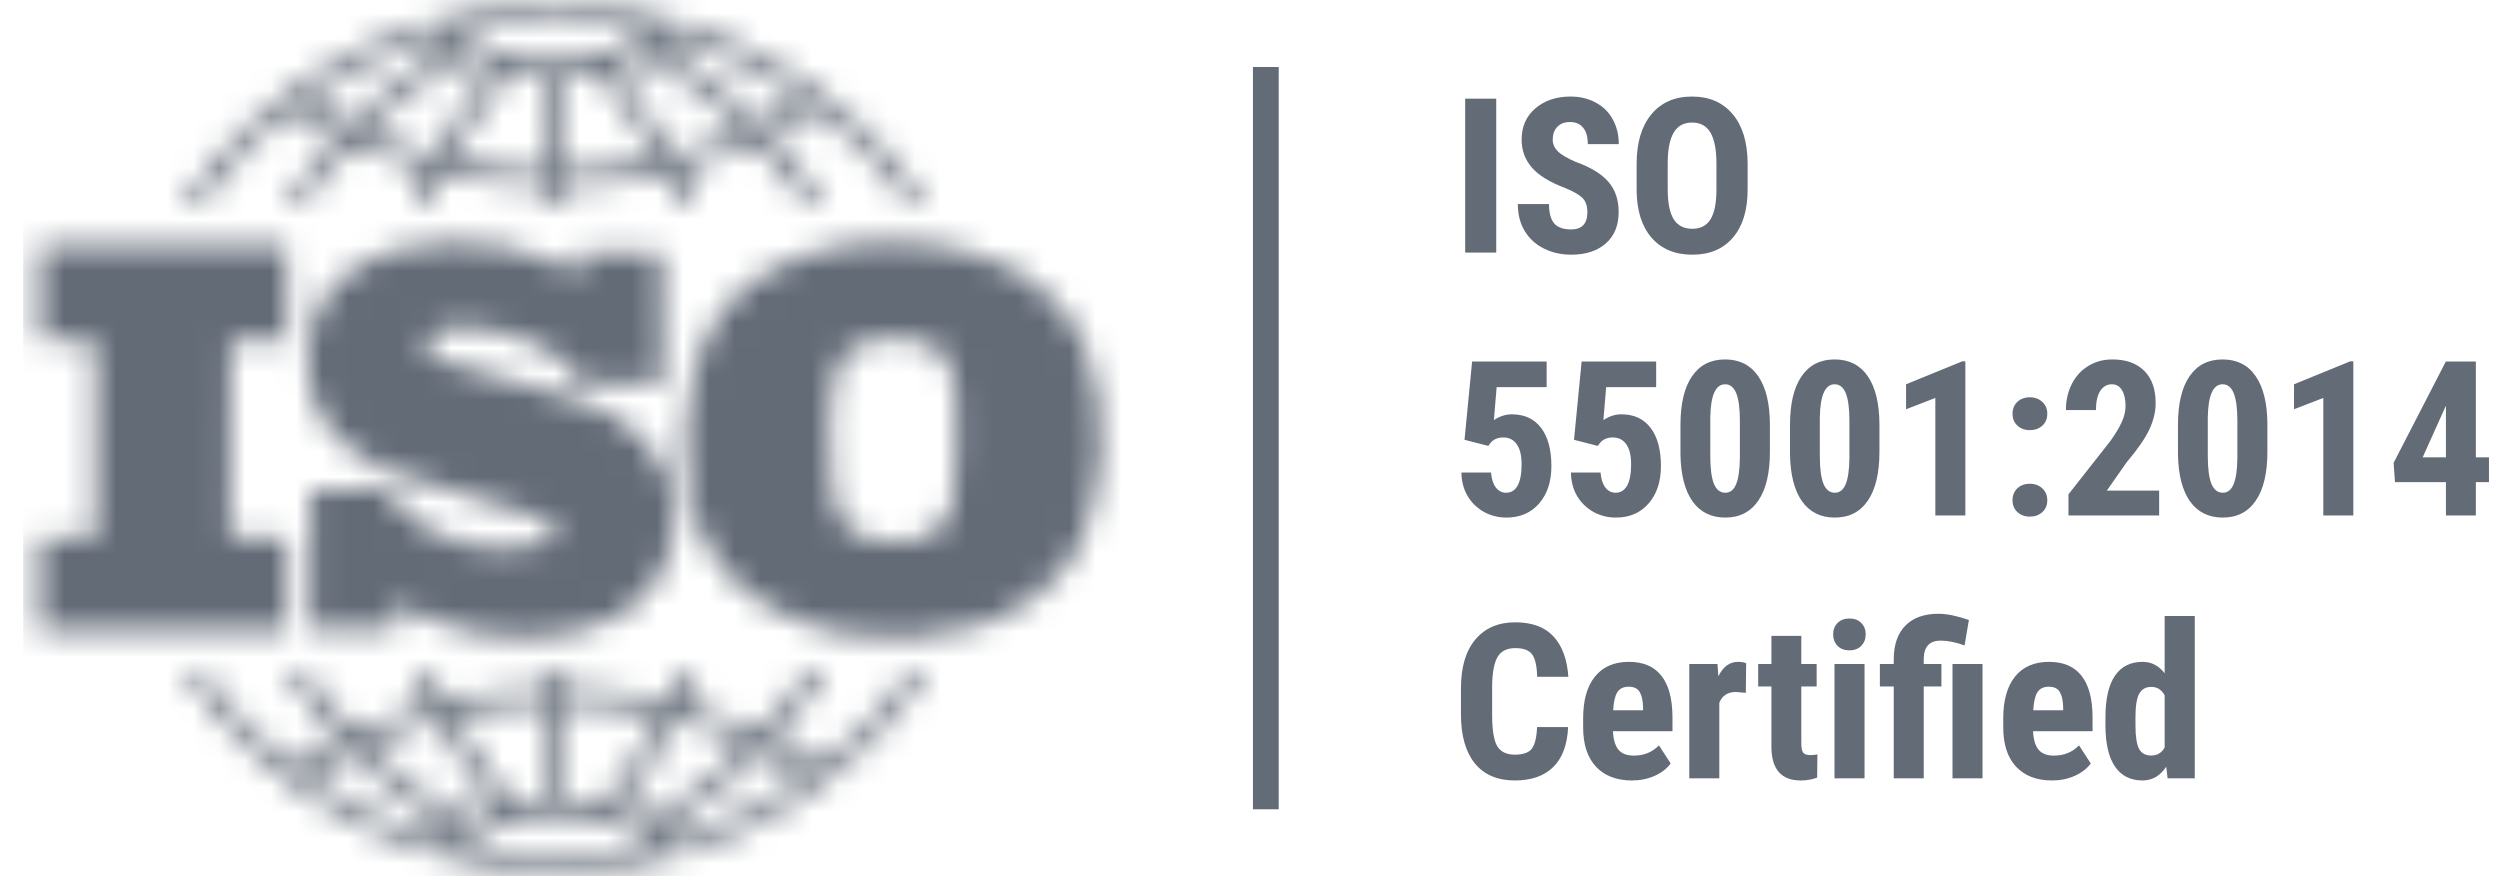 <svg width="97" height="34" viewBox="0 0 97 34" fill="none" xmlns="http://www.w3.org/2000/svg">
<g id="ico-55001-2014" clip-path="url(#clip0_8249_5181)">
<g id="Group 1936">
<g id="Vector">
<g id="Mask group">
<mask id="mask0_8249_5181" style="mask-type:luminance" maskUnits="userSpaceOnUse" x="1" y="0" width="42" height="34">
<g id="Group">
<path id="Vector_2" d="M42.107 13.443C41.714 12.41 40.908 11.488 39.927 10.823C37.095 9.02 32.779 8.891 29.86 10.521C28.269 11.335 27.223 12.944 26.897 14.602C26.307 17.326 26.459 20.566 28.552 22.608C30.993 24.753 34.545 25.227 37.704 24.346C37.854 24.317 38.33 24.197 38.658 24.022L38.75 23.982C39.731 23.574 40.667 22.908 41.365 22.007C42.977 19.644 43.088 16.104 42.107 13.443ZM36.964 19.559C36.852 20.075 36.506 20.61 35.959 20.805C35.089 21.188 33.912 21.082 33.106 20.633C32.43 20.159 32.343 19.366 32.256 18.615C32.19 17.135 32.084 15.568 32.497 14.215C32.821 13.377 33.715 13.162 34.524 13.098C35.373 13.098 36.199 13.228 36.724 13.915C37.05 14.407 37.03 15.052 37.095 15.632C37.072 16.854 37.181 18.313 36.964 19.559ZM11.141 20.892C10.421 20.848 9.615 20.911 8.919 20.825L8.94 13.289L8.984 13.227L11.141 13.206C11.164 11.982 11.185 10.671 11.118 9.556L2.905 9.533L1.552 9.556C1.531 10.693 1.531 12.023 1.552 13.183C2.294 13.206 2.99 13.183 3.709 13.25V20.548L3.688 20.848L1.531 20.892C1.486 22.072 1.486 23.254 1.531 24.434H11.14L11.141 20.892ZM35.328 26.042C34.414 27.353 33.259 28.619 31.997 29.605C31.951 29.672 31.821 29.646 31.779 29.584C31.233 29.242 30.645 28.962 30.121 28.619C30.819 27.783 31.495 26.946 32.018 26.019H31.34C30.798 26.817 30.23 27.653 29.512 28.359C28.552 27.974 27.681 27.631 26.701 27.371L26.592 27.289C26.744 26.855 27.027 26.448 27.113 26.018H26.525L25.937 27.178C24.653 26.899 23.236 26.748 21.928 26.663C21.862 26.47 21.949 26.191 21.862 26.018H21.296C21.251 26.277 21.361 26.471 21.23 26.685C19.879 26.748 18.572 26.899 17.309 27.16L16.719 26.018C16.503 26.018 16.261 25.977 16.11 26.041L16.654 27.308L16.589 27.371C15.612 27.654 14.652 27.991 13.713 28.381L13.626 28.337C13.015 27.672 12.426 26.945 11.946 26.215C11.838 25.848 11.402 26.062 11.162 26.019C11.683 26.965 12.383 27.801 13.079 28.661C12.491 29.006 11.905 29.39 11.291 29.672C9.959 28.654 8.797 27.429 7.85 26.043C7.588 26.001 7.415 26.02 7.152 26.043C8.721 28.491 11.162 30.637 13.712 31.903C13.712 31.903 13.712 31.884 13.735 31.884C13.754 31.884 13.797 31.924 13.754 31.946C15.476 32.784 17.308 33.385 19.246 33.643C25.936 34.522 32.322 31.669 36.024 26.043C35.792 26.02 35.559 26.019 35.328 26.042ZM26.243 27.974L26.307 27.931C27.247 28.146 28.138 28.447 28.967 28.853C28.269 29.646 27.375 30.334 26.548 30.913C26.047 31.213 25.544 31.538 25.021 31.794L24.086 31.386L24.15 31.238C24.936 30.187 25.634 29.112 26.243 27.974ZM21.949 27.33C23.192 27.353 24.434 27.482 25.587 27.759L25.61 27.825C25.001 28.983 24.237 30.101 23.41 31.151C23.038 31.195 22.691 31.047 22.321 31.024L21.948 30.98C21.906 29.713 21.883 28.596 21.949 27.33ZM17.745 27.716C18.878 27.501 20.054 27.33 21.274 27.33L21.296 30.961C20.838 31.065 20.337 31.065 19.901 31.175C19.007 30.121 18.267 28.983 17.636 27.801L17.745 27.716ZM14.235 28.876C15.087 28.467 15.979 28.165 16.893 27.93L16.981 27.953C17.611 29.134 18.397 30.249 19.181 31.366C18.878 31.539 18.506 31.642 18.202 31.817C16.728 31.087 15.387 30.114 14.235 28.939L14.235 28.876ZM17.047 32.547C15.216 32.073 13.515 31.257 11.947 30.143V30.076C12.47 29.757 12.995 29.413 13.559 29.174C14.802 30.401 16.087 31.325 17.482 32.203C17.373 32.331 17.199 32.461 17.047 32.547ZM25.131 32.824C22.821 33.321 20.249 33.34 17.94 32.783C17.896 32.676 18.049 32.653 18.114 32.59C20.141 31.279 23.299 31.279 25.284 32.695C25.349 32.824 25.174 32.783 25.131 32.824ZM27.223 32.225L26.199 32.546C26.024 32.46 25.872 32.331 25.718 32.202L25.762 32.136C27.158 31.324 28.421 30.334 29.62 29.153C30.208 29.389 30.775 29.713 31.3 30.076C30.078 31.047 28.661 31.688 27.223 32.225ZM7.807 7.902C8.346 7.154 8.936 6.444 9.572 5.778C10.136 5.241 10.662 4.726 11.273 4.338C11.839 4.703 12.471 5.006 13.015 5.348C12.34 6.181 11.643 7.022 11.142 7.922C11.293 7.989 11.578 7.968 11.796 7.922C12.34 7.129 12.927 6.335 13.627 5.626C14.561 5.97 15.478 6.334 16.438 6.593L16.522 6.678L15.98 7.922C16.22 7.968 16.373 7.945 16.611 7.922C16.806 7.559 16.958 7.152 17.176 6.785C18.442 7.066 19.771 7.215 21.122 7.257C21.295 7.409 21.165 7.729 21.231 7.922H21.819C21.883 7.711 21.797 7.472 21.883 7.281C23.148 7.214 24.477 7.085 25.701 6.784L25.807 6.807L26.396 7.921C26.592 7.921 26.853 7.967 27.006 7.877L26.46 6.635L26.505 6.592C27.506 6.334 28.444 5.948 29.403 5.562C30.08 6.27 30.71 7.107 31.279 7.92C31.517 7.92 31.757 7.944 31.932 7.876C31.663 7.397 31.349 6.944 30.994 6.524C30.707 6.113 30.386 5.727 30.034 5.369V5.257L31.56 4.379L31.78 4.293C33.107 5.3 34.268 6.509 35.221 7.876C35.482 7.876 35.701 7.966 35.919 7.858C32.996 3.482 28.181 0.667 22.976 0.262L22.953 0.304L22.908 0.262C22.321 0.199 21.599 0.174 20.968 0.237C20.729 0.218 20.446 0.237 20.162 0.262C14.933 0.667 10.118 3.352 7.109 7.923C7.327 7.902 7.589 7.989 7.807 7.902ZM16.852 6.016L16.765 6.034C15.87 5.801 14.998 5.519 14.17 5.155L14.212 5.026C15.41 3.889 16.674 2.944 18.069 2.216C18.397 2.345 18.724 2.451 19.05 2.603L18.986 2.771C18.157 3.804 17.504 4.918 16.852 6.016ZM21.187 6.594C20.578 6.679 20.033 6.574 19.421 6.527C18.835 6.441 18.093 6.378 17.504 6.182C18.137 5.007 18.878 3.868 19.771 2.818L21.166 3.009C21.231 4.123 21.187 5.412 21.187 6.594ZM21.862 6.617C21.819 5.475 21.841 4.211 21.862 3.03C22.299 2.967 22.776 2.9 23.213 2.837C24.063 3.909 24.893 5.007 25.46 6.182C24.282 6.468 23.074 6.614 21.862 6.617ZM28.815 5.112C27.964 5.475 27.091 5.819 26.155 6.016C25.48 4.878 24.74 3.741 23.909 2.642C24.215 2.473 24.587 2.345 24.913 2.174C26.332 2.881 27.704 3.889 28.857 5.045L28.815 5.112ZM26.024 1.441C27.855 1.915 29.576 2.729 31.145 3.845L31.102 3.931L29.6 4.767H29.489C28.336 3.612 26.985 2.603 25.61 1.807C25.654 1.657 25.873 1.548 26.024 1.441ZM25.154 1.226V1.271C23.256 2.642 20.185 2.771 18.181 1.504C18.069 1.418 17.853 1.377 17.83 1.226C20.141 0.692 22.863 0.649 25.154 1.226ZM11.86 3.889C13.234 2.881 14.759 2.13 16.372 1.614C16.438 1.547 16.48 1.484 16.566 1.484V1.528C16.74 1.57 16.871 1.376 17.023 1.503C17.155 1.614 17.309 1.699 17.416 1.806C16.066 2.642 14.736 3.631 13.516 4.83C12.927 4.62 12.384 4.296 11.86 3.931L11.86 3.889ZM21.209 21.059C19.161 21.618 16.937 21.192 15.456 19.644C15.282 19.43 15.172 19.174 14.997 18.96L12.056 18.981C12.01 20.719 11.99 22.716 12.056 24.434L15.324 24.413L15.367 23.382C15.739 23.553 16.11 23.767 16.48 23.96C18.746 24.906 21.663 25.12 23.908 23.96C25.544 23.061 26.416 21.323 26.176 19.451C25.937 17.629 24.193 15.975 22.429 15.525L17.154 14L16.764 13.806C16.59 13.657 16.48 13.465 16.523 13.227C16.937 12.52 17.897 12.735 18.616 12.754C20.141 12.969 21.71 13.484 22.604 14.88C23.561 14.88 24.672 14.899 25.718 14.857C25.762 13.098 25.701 11.553 25.674 9.771C24.694 9.748 23.495 9.748 22.516 9.793C22.472 10.049 22.558 10.412 22.449 10.671L21.447 10.134C19.049 9.126 15.693 9.02 13.515 10.587C12.098 11.616 11.663 13.464 12.034 15.095C12.316 16.638 13.797 17.777 15.214 18.312C17.154 18.998 19.179 19.495 21.144 20.159C21.338 20.246 21.599 20.441 21.557 20.677C21.558 20.867 21.361 20.977 21.209 21.059Z" fill="white"/>
</g>
</mask>
<g mask="url(#mask0_8249_5181)">
<path id="Vector_3" d="M42.107 13.443C41.714 12.41 40.908 11.488 39.927 10.823C37.095 9.02 32.779 8.891 29.86 10.521C28.269 11.335 27.223 12.944 26.897 14.602C26.307 17.326 26.459 20.566 28.552 22.608C30.993 24.753 34.545 25.227 37.704 24.346C37.854 24.317 38.33 24.197 38.658 24.022L38.75 23.982C39.731 23.574 40.667 22.908 41.365 22.007C42.977 19.644 43.088 16.104 42.107 13.443ZM36.964 19.559C36.852 20.075 36.506 20.61 35.959 20.805C35.089 21.188 33.912 21.082 33.106 20.633C32.43 20.159 32.343 19.366 32.256 18.615C32.19 17.135 32.084 15.568 32.497 14.215C32.821 13.377 33.715 13.162 34.524 13.098C35.373 13.098 36.199 13.228 36.724 13.915C37.05 14.407 37.03 15.052 37.095 15.632C37.072 16.854 37.181 18.313 36.964 19.559ZM11.141 20.892C10.421 20.848 9.615 20.911 8.919 20.825L8.94 13.289L8.984 13.227L11.141 13.206C11.164 11.982 11.185 10.671 11.118 9.556L2.905 9.533L1.552 9.556C1.531 10.693 1.531 12.023 1.552 13.183C2.294 13.206 2.99 13.183 3.709 13.25V20.548L3.688 20.848L1.531 20.892C1.486 22.072 1.486 23.254 1.531 24.434H11.14L11.141 20.892ZM35.328 26.042C34.414 27.353 33.259 28.619 31.997 29.605C31.951 29.672 31.821 29.646 31.779 29.584C31.233 29.242 30.645 28.962 30.121 28.619C30.819 27.783 31.495 26.946 32.018 26.019H31.34C30.798 26.817 30.23 27.653 29.512 28.359C28.552 27.974 27.681 27.631 26.701 27.371L26.592 27.289C26.744 26.855 27.027 26.448 27.113 26.018H26.525L25.937 27.178C24.653 26.899 23.236 26.748 21.928 26.663C21.862 26.47 21.949 26.191 21.862 26.018H21.296C21.251 26.277 21.361 26.471 21.23 26.685C19.879 26.748 18.572 26.899 17.309 27.16L16.719 26.018C16.503 26.018 16.261 25.977 16.11 26.041L16.654 27.308L16.589 27.371C15.612 27.654 14.652 27.991 13.713 28.381L13.626 28.337C13.015 27.672 12.426 26.945 11.946 26.215C11.838 25.848 11.402 26.062 11.162 26.019C11.683 26.965 12.383 27.801 13.079 28.661C12.491 29.006 11.905 29.39 11.291 29.672C9.959 28.654 8.797 27.429 7.85 26.043C7.588 26.001 7.415 26.02 7.152 26.043C8.721 28.491 11.162 30.637 13.712 31.903C13.712 31.903 13.712 31.884 13.735 31.884C13.754 31.884 13.797 31.924 13.754 31.946C15.476 32.784 17.308 33.385 19.246 33.643C25.936 34.522 32.322 31.669 36.024 26.043C35.792 26.02 35.559 26.019 35.328 26.042ZM26.243 27.974L26.307 27.931C27.247 28.146 28.138 28.447 28.967 28.853C28.269 29.646 27.375 30.334 26.548 30.913C26.047 31.213 25.544 31.538 25.021 31.794L24.086 31.386L24.15 31.238C24.936 30.187 25.634 29.112 26.243 27.974ZM21.949 27.33C23.192 27.353 24.434 27.482 25.587 27.759L25.61 27.825C25.001 28.983 24.237 30.101 23.41 31.151C23.038 31.195 22.691 31.047 22.321 31.024L21.948 30.98C21.906 29.713 21.883 28.596 21.949 27.33ZM17.745 27.716C18.878 27.501 20.054 27.33 21.274 27.33L21.296 30.961C20.838 31.065 20.337 31.065 19.901 31.175C19.007 30.121 18.267 28.983 17.636 27.801L17.745 27.716ZM14.235 28.876C15.087 28.467 15.979 28.165 16.893 27.93L16.981 27.953C17.611 29.134 18.397 30.249 19.181 31.366C18.878 31.539 18.506 31.642 18.202 31.817C16.728 31.087 15.387 30.114 14.235 28.939L14.235 28.876ZM17.047 32.547C15.216 32.073 13.515 31.257 11.947 30.143V30.076C12.47 29.757 12.995 29.413 13.559 29.174C14.802 30.401 16.087 31.325 17.482 32.203C17.373 32.331 17.199 32.461 17.047 32.547ZM25.131 32.824C22.821 33.321 20.249 33.34 17.94 32.783C17.896 32.676 18.049 32.653 18.114 32.59C20.141 31.279 23.299 31.279 25.284 32.695C25.349 32.824 25.174 32.783 25.131 32.824ZM27.223 32.225L26.199 32.546C26.024 32.46 25.872 32.331 25.718 32.202L25.762 32.136C27.158 31.324 28.421 30.334 29.62 29.153C30.208 29.389 30.775 29.713 31.3 30.076C30.078 31.047 28.661 31.688 27.223 32.225ZM7.807 7.902C8.346 7.154 8.936 6.444 9.572 5.778C10.136 5.241 10.662 4.726 11.273 4.338C11.839 4.703 12.471 5.006 13.015 5.348C12.34 6.181 11.643 7.022 11.142 7.922C11.293 7.989 11.578 7.968 11.796 7.922C12.34 7.129 12.927 6.335 13.627 5.626C14.561 5.97 15.478 6.334 16.438 6.593L16.522 6.678L15.98 7.922C16.22 7.968 16.373 7.945 16.611 7.922C16.806 7.559 16.958 7.152 17.176 6.785C18.442 7.066 19.771 7.215 21.122 7.257C21.295 7.409 21.165 7.729 21.231 7.922H21.819C21.883 7.711 21.797 7.472 21.883 7.281C23.148 7.214 24.477 7.085 25.701 6.784L25.807 6.807L26.396 7.921C26.592 7.921 26.853 7.967 27.006 7.877L26.46 6.635L26.505 6.592C27.506 6.334 28.444 5.948 29.403 5.562C30.08 6.27 30.71 7.107 31.279 7.92C31.517 7.92 31.757 7.944 31.932 7.876C31.663 7.397 31.349 6.944 30.994 6.524C30.707 6.113 30.386 5.727 30.034 5.369V5.257L31.56 4.379L31.78 4.293C33.107 5.3 34.268 6.509 35.221 7.876C35.482 7.876 35.701 7.966 35.919 7.858C32.996 3.482 28.181 0.667 22.976 0.262L22.953 0.304L22.908 0.262C22.321 0.199 21.599 0.174 20.968 0.237C20.729 0.218 20.446 0.237 20.162 0.262C14.933 0.667 10.118 3.352 7.109 7.923C7.327 7.902 7.589 7.989 7.807 7.902ZM16.852 6.016L16.765 6.034C15.87 5.801 14.998 5.519 14.17 5.155L14.212 5.026C15.41 3.889 16.674 2.944 18.069 2.216C18.397 2.345 18.724 2.451 19.05 2.603L18.986 2.771C18.157 3.804 17.504 4.918 16.852 6.016ZM21.187 6.594C20.578 6.679 20.033 6.574 19.421 6.527C18.835 6.441 18.093 6.378 17.504 6.182C18.137 5.007 18.878 3.868 19.771 2.818L21.166 3.009C21.231 4.123 21.187 5.412 21.187 6.594ZM21.862 6.617C21.819 5.475 21.841 4.211 21.862 3.03C22.299 2.967 22.776 2.9 23.213 2.837C24.063 3.909 24.893 5.007 25.46 6.182C24.282 6.468 23.074 6.614 21.862 6.617ZM28.815 5.112C27.964 5.475 27.091 5.819 26.155 6.016C25.48 4.878 24.74 3.741 23.909 2.642C24.215 2.473 24.587 2.345 24.913 2.174C26.332 2.881 27.704 3.889 28.857 5.045L28.815 5.112ZM26.024 1.441C27.855 1.915 29.576 2.729 31.145 3.845L31.102 3.931L29.6 4.767H29.489C28.336 3.612 26.985 2.603 25.61 1.807C25.654 1.657 25.873 1.548 26.024 1.441ZM25.154 1.226V1.271C23.256 2.642 20.185 2.771 18.181 1.504C18.069 1.418 17.853 1.377 17.83 1.226C20.141 0.692 22.863 0.649 25.154 1.226ZM11.86 3.889C13.234 2.881 14.759 2.13 16.372 1.614C16.438 1.547 16.48 1.484 16.566 1.484V1.528C16.74 1.57 16.871 1.376 17.023 1.503C17.155 1.614 17.309 1.699 17.416 1.806C16.066 2.642 14.736 3.631 13.516 4.83C12.927 4.62 12.384 4.296 11.86 3.931L11.86 3.889ZM21.209 21.059C19.161 21.618 16.937 21.192 15.456 19.644C15.282 19.43 15.172 19.174 14.997 18.96L12.056 18.981C12.01 20.719 11.99 22.716 12.056 24.434L15.324 24.413L15.367 23.382C15.739 23.553 16.11 23.767 16.48 23.96C18.746 24.906 21.663 25.12 23.908 23.96C25.544 23.061 26.416 21.323 26.176 19.451C25.937 17.629 24.193 15.975 22.429 15.525L17.154 14L16.764 13.806C16.59 13.657 16.48 13.465 16.523 13.227C16.937 12.52 17.897 12.735 18.616 12.754C20.141 12.969 21.71 13.484 22.604 14.88C23.561 14.88 24.672 14.899 25.718 14.857C25.762 13.098 25.701 11.553 25.674 9.771C24.694 9.748 23.495 9.748 22.516 9.793C22.472 10.049 22.558 10.412 22.449 10.671L21.447 10.134C19.049 9.126 15.693 9.02 13.515 10.587C12.098 11.616 11.663 13.464 12.034 15.095C12.316 16.638 13.797 17.777 15.214 18.312C17.154 18.998 19.179 19.495 21.144 20.159C21.338 20.246 21.599 20.441 21.557 20.677C21.558 20.867 21.361 20.977 21.209 21.059Z" fill="#636B77" stroke="#636B77" stroke-width="59.268"/>
</g>
</g>
</g>
<g id="Vector_2_2">
<path id="Vector_4" d="M49.114 2.6V31.4" stroke="#636B77"/>
</g>
<g id="iso">
<path id="Vector_5" d="M58.054 9.8H56.849V3.828H58.054V9.8Z" fill="#636B77"/>
<path id="Vector_6" d="M61.59 8.233C61.59 7.99 61.528 7.807 61.402 7.684C61.279 7.558 61.053 7.428 60.725 7.294C60.126 7.067 59.696 6.802 59.433 6.498C59.17 6.192 59.039 5.831 59.039 5.415C59.039 4.912 59.217 4.509 59.572 4.205C59.931 3.899 60.385 3.746 60.934 3.746C61.301 3.746 61.627 3.824 61.914 3.98C62.202 4.133 62.422 4.35 62.575 4.632C62.731 4.914 62.809 5.234 62.809 5.592H61.607C61.607 5.313 61.547 5.101 61.426 4.956C61.309 4.808 61.138 4.735 60.914 4.735C60.703 4.735 60.539 4.797 60.422 4.923C60.304 5.046 60.245 5.213 60.245 5.424C60.245 5.588 60.311 5.737 60.442 5.871C60.573 6.002 60.806 6.139 61.139 6.281C61.722 6.491 62.144 6.75 62.407 7.056C62.672 7.362 62.804 7.752 62.804 8.225C62.804 8.745 62.639 9.151 62.308 9.443C61.977 9.736 61.528 9.882 60.959 9.882C60.573 9.882 60.222 9.803 59.905 9.644C59.587 9.486 59.339 9.259 59.158 8.963C58.98 8.668 58.892 8.319 58.892 7.917H60.102C60.102 8.262 60.169 8.512 60.303 8.668C60.437 8.824 60.655 8.902 60.959 8.902C61.38 8.902 61.59 8.679 61.59 8.233Z" fill="#636B77"/>
<path id="Vector_7" d="M67.808 7.351C67.808 8.153 67.618 8.775 67.237 9.218C66.86 9.661 66.335 9.882 65.662 9.882C64.993 9.882 64.466 9.663 64.083 9.226C63.701 8.786 63.506 8.17 63.501 7.38V6.359C63.501 5.538 63.691 4.899 64.071 4.439C64.451 3.977 64.979 3.746 65.654 3.746C66.319 3.746 66.842 3.973 67.225 4.427C67.608 4.878 67.802 5.513 67.808 6.33V7.351ZM66.598 6.351C66.598 5.812 66.521 5.411 66.368 5.149C66.215 4.886 65.977 4.755 65.654 4.755C65.334 4.755 65.098 4.882 64.945 5.137C64.792 5.388 64.712 5.772 64.707 6.289V7.351C64.707 7.874 64.785 8.259 64.941 8.508C65.097 8.754 65.337 8.877 65.662 8.877C65.977 8.877 66.211 8.757 66.364 8.516C66.517 8.273 66.595 7.897 66.598 7.388V6.351Z" fill="#636B77"/>
</g>
<g id="55001:2014">
<path id="Vector_8" d="M56.823 17.064L57.118 14.028H60.01V15.021H58.07L57.963 16.301C58.188 16.15 58.419 16.075 58.656 16.075C59.149 16.075 59.527 16.25 59.793 16.6C60.06 16.95 60.194 17.445 60.194 18.085C60.194 18.684 60.036 19.166 59.719 19.533C59.402 19.899 58.978 20.082 58.447 20.082C58.133 20.082 57.842 20.008 57.574 19.861C57.306 19.71 57.094 19.503 56.938 19.237C56.785 18.972 56.707 18.671 56.704 18.335H57.852C57.872 18.584 57.933 18.777 58.037 18.913C58.141 19.05 58.275 19.118 58.439 19.118C58.63 19.118 58.778 19.027 58.882 18.844C58.986 18.658 59.038 18.381 59.038 18.015C59.038 17.671 58.975 17.411 58.849 17.236C58.726 17.061 58.553 16.973 58.328 16.973C58.11 16.973 57.94 17.048 57.82 17.199L57.746 17.301L56.823 17.064Z" fill="#636B77"/>
<path id="Vector_9" d="M61.072 17.064L61.367 14.028H64.259V15.021H62.319L62.212 16.301C62.437 16.15 62.668 16.075 62.906 16.075C63.398 16.075 63.776 16.25 64.042 16.6C64.31 16.95 64.444 17.445 64.444 18.085C64.444 18.684 64.285 19.166 63.968 19.533C63.651 19.899 63.227 20.082 62.696 20.082C62.382 20.082 62.091 20.008 61.823 19.861C61.555 19.71 61.343 19.503 61.187 19.237C61.034 18.972 60.956 18.671 60.953 18.335H62.102C62.121 18.584 62.182 18.777 62.286 18.913C62.39 19.05 62.524 19.118 62.688 19.118C62.88 19.118 63.027 19.027 63.131 18.844C63.235 18.658 63.287 18.381 63.287 18.015C63.287 17.671 63.224 17.411 63.098 17.236C62.975 17.061 62.802 16.973 62.577 16.973C62.359 16.973 62.189 17.048 62.069 17.199L61.995 17.301L61.072 17.064Z" fill="#636B77"/>
<path id="Vector_10" d="M68.672 17.531C68.672 18.357 68.522 18.988 68.221 19.426C67.923 19.863 67.496 20.082 66.941 20.082C66.392 20.082 65.966 19.87 65.666 19.447C65.368 19.02 65.213 18.41 65.202 17.617V16.489C65.202 15.666 65.351 15.037 65.649 14.602C65.947 14.165 66.375 13.946 66.933 13.946C67.491 13.946 67.919 14.162 68.217 14.594C68.515 15.026 68.667 15.643 68.672 16.444V17.531ZM67.507 16.321C67.507 15.851 67.461 15.498 67.368 15.263C67.275 15.028 67.13 14.91 66.933 14.91C66.564 14.91 66.372 15.341 66.359 16.202V17.691C66.359 18.172 66.405 18.53 66.498 18.766C66.594 19.001 66.742 19.118 66.941 19.118C67.13 19.118 67.269 19.009 67.36 18.79C67.453 18.569 67.502 18.231 67.507 17.777V16.321Z" fill="#636B77"/>
<path id="Vector_11" d="M72.922 17.531C72.922 18.357 72.772 18.988 72.471 19.426C72.173 19.863 71.746 20.082 71.191 20.082C70.642 20.082 70.216 19.87 69.916 19.447C69.618 19.02 69.463 18.41 69.452 17.617V16.489C69.452 15.666 69.601 15.037 69.899 14.602C70.197 14.165 70.625 13.946 71.183 13.946C71.741 13.946 72.169 14.162 72.467 14.594C72.765 15.026 72.917 15.643 72.922 16.444V17.531ZM71.757 16.321C71.757 15.851 71.711 15.498 71.618 15.263C71.525 15.028 71.38 14.91 71.183 14.91C70.814 14.91 70.622 15.341 70.609 16.202V17.691C70.609 18.172 70.655 18.53 70.748 18.766C70.844 19.001 70.992 19.118 71.191 19.118C71.38 19.118 71.519 19.009 71.61 18.79C71.703 18.569 71.752 18.231 71.757 17.777V16.321Z" fill="#636B77"/>
<path id="Vector_12" d="M76.256 20H75.091V15.439L73.955 15.878V14.91L76.133 14.02H76.256V20Z" fill="#636B77"/>
<path id="Vector_13" d="M78.086 19.41C78.086 19.224 78.147 19.07 78.27 18.95C78.396 18.83 78.559 18.77 78.759 18.77C78.953 18.77 79.114 18.83 79.243 18.95C79.371 19.068 79.435 19.221 79.435 19.41C79.435 19.601 79.37 19.756 79.239 19.873C79.11 19.988 78.95 20.045 78.759 20.045C78.564 20.045 78.403 19.986 78.275 19.869C78.149 19.751 78.086 19.598 78.086 19.41ZM78.086 16.055C78.086 15.869 78.147 15.715 78.27 15.595C78.396 15.475 78.559 15.415 78.759 15.415C78.953 15.415 79.114 15.475 79.243 15.595C79.371 15.713 79.435 15.866 79.435 16.055C79.435 16.246 79.37 16.4 79.239 16.518C79.11 16.633 78.95 16.69 78.759 16.69C78.564 16.69 78.403 16.631 78.275 16.514C78.149 16.396 78.086 16.243 78.086 16.055Z" fill="#636B77"/>
<path id="Vector_14" d="M83.775 20H80.256V19.18L81.872 17.125C82.077 16.841 82.227 16.592 82.323 16.378C82.421 16.163 82.471 15.956 82.471 15.759C82.471 15.494 82.424 15.286 82.331 15.136C82.241 14.985 82.11 14.91 81.937 14.91C81.749 14.91 81.598 14.998 81.486 15.173C81.377 15.348 81.322 15.594 81.322 15.911H80.157C80.157 15.544 80.232 15.21 80.383 14.906C80.536 14.602 80.749 14.367 81.023 14.201C81.299 14.031 81.611 13.946 81.958 13.946C82.491 13.946 82.904 14.094 83.197 14.389C83.492 14.682 83.639 15.099 83.639 15.64C83.639 15.977 83.557 16.318 83.393 16.666C83.232 17.01 82.938 17.435 82.511 17.941L81.745 19.036H83.775V20Z" fill="#636B77"/>
<path id="Vector_15" d="M87.975 17.531C87.975 18.357 87.824 18.988 87.524 19.426C87.226 19.863 86.799 20.082 86.244 20.082C85.694 20.082 85.269 19.87 84.968 19.447C84.67 19.02 84.516 18.41 84.505 17.617V16.489C84.505 15.666 84.654 15.037 84.952 14.602C85.25 14.165 85.678 13.946 86.236 13.946C86.794 13.946 87.222 14.162 87.519 14.594C87.818 15.026 87.969 15.643 87.975 16.444V17.531ZM86.81 16.321C86.81 15.851 86.763 15.498 86.671 15.263C86.578 15.028 86.433 14.91 86.236 14.91C85.867 14.91 85.675 15.341 85.662 16.202V17.691C85.662 18.172 85.708 18.53 85.801 18.766C85.897 19.001 86.044 19.118 86.244 19.118C86.433 19.118 86.572 19.009 86.662 18.79C86.755 18.569 86.805 18.231 86.81 17.777V16.321Z" fill="#636B77"/>
<path id="Vector_16" d="M91.309 20H90.144V15.439L89.008 15.878V14.91L91.186 14.02H91.309V20Z" fill="#636B77"/>
<path id="Vector_17" d="M96.063 17.744H96.572V18.708H96.063V20H94.902V18.708H92.925L92.872 17.958L94.898 14.028H96.063V17.744ZM94 17.744H94.902V15.747L94.878 15.792L94 17.744Z" fill="#636B77"/>
</g>
<g id="Certified">
<path id="Vector_18" d="M60.843 28.211C60.813 28.892 60.622 29.407 60.269 29.757C59.917 30.107 59.419 30.282 58.776 30.282C58.101 30.282 57.583 30.061 57.222 29.618C56.864 29.172 56.685 28.538 56.685 27.715V26.71C56.685 25.889 56.87 25.258 57.242 24.815C57.614 24.369 58.131 24.146 58.793 24.146C59.444 24.146 59.937 24.328 60.273 24.692C60.612 25.055 60.805 25.578 60.852 26.259H59.642C59.631 25.837 59.565 25.548 59.445 25.389C59.327 25.228 59.11 25.147 58.793 25.147C58.47 25.147 58.242 25.26 58.108 25.487C57.974 25.712 57.903 26.082 57.895 26.599V27.727C57.895 28.32 57.96 28.728 58.091 28.949C58.225 29.171 58.454 29.281 58.776 29.281C59.093 29.281 59.312 29.205 59.433 29.052C59.553 28.896 59.621 28.616 59.638 28.211H60.843Z" fill="#636B77"/>
<path id="Vector_19" d="M63.321 30.282C62.725 30.282 62.26 30.104 61.926 29.749C61.593 29.393 61.426 28.885 61.426 28.223V27.87C61.426 27.17 61.579 26.63 61.885 26.25C62.191 25.87 62.63 25.68 63.202 25.68C63.76 25.68 64.179 25.859 64.461 26.218C64.743 26.573 64.886 27.101 64.892 27.801V28.371H62.582C62.599 28.699 62.671 28.94 62.8 29.093C62.928 29.243 63.127 29.318 63.395 29.318C63.783 29.318 64.107 29.186 64.367 28.92L64.822 29.622C64.68 29.819 64.473 29.979 64.203 30.102C63.932 30.222 63.638 30.282 63.321 30.282ZM62.591 27.559H63.751V27.452C63.746 27.187 63.702 26.986 63.62 26.849C63.538 26.712 63.396 26.644 63.194 26.644C62.991 26.644 62.843 26.716 62.751 26.861C62.66 27.006 62.607 27.239 62.591 27.559Z" fill="#636B77"/>
<path id="Vector_20" d="M67.738 26.882L67.353 26.849C67.035 26.849 66.821 26.989 66.709 27.267V30.2H65.544V25.762H66.639L66.672 26.242C66.855 25.867 67.108 25.68 67.431 25.68C67.562 25.68 67.668 25.698 67.751 25.733L67.738 26.882Z" fill="#636B77"/>
<path id="Vector_21" d="M69.891 24.671V25.762H70.486V26.636H69.891V28.838C69.891 29.013 69.914 29.134 69.961 29.199C70.01 29.265 70.103 29.298 70.24 29.298C70.352 29.298 70.444 29.288 70.515 29.269L70.506 30.171C70.31 30.245 70.096 30.282 69.867 30.282C69.117 30.282 68.739 29.853 68.731 28.994V26.636H68.218V25.762H68.731V24.671H69.891Z" fill="#636B77"/>
<path id="Vector_22" d="M72.344 30.2H71.179V25.762H72.344V30.2ZM71.126 24.614C71.126 24.433 71.183 24.286 71.298 24.171C71.413 24.056 71.566 23.998 71.758 23.998C71.949 23.998 72.102 24.056 72.217 24.171C72.332 24.286 72.389 24.433 72.389 24.614C72.389 24.791 72.332 24.939 72.217 25.057C72.105 25.174 71.952 25.233 71.758 25.233C71.564 25.233 71.409 25.174 71.294 25.057C71.182 24.939 71.126 24.791 71.126 24.614Z" fill="#636B77"/>
<path id="Vector_23" d="M73.477 30.2V26.636H72.939V25.762H73.477V25.561C73.482 25.003 73.634 24.573 73.932 24.269C74.233 23.966 74.661 23.814 75.216 23.814C75.536 23.814 75.928 23.895 76.393 24.056L76.225 25.044C75.891 24.919 75.581 24.856 75.294 24.856C74.865 24.856 74.647 25.092 74.641 25.565V25.762H75.327V26.636H74.641V30.2H73.477ZM76.922 30.2H75.757V25.762H76.922V30.2Z" fill="#636B77"/>
<path id="Vector_24" d="M79.621 30.282C79.024 30.282 78.56 30.104 78.226 29.749C77.892 29.393 77.726 28.885 77.726 28.223V27.87C77.726 27.17 77.879 26.63 78.185 26.25C78.491 25.87 78.93 25.68 79.502 25.68C80.059 25.68 80.479 25.859 80.761 26.218C81.042 26.573 81.186 27.101 81.191 27.801V28.371H78.882C78.899 28.699 78.971 28.94 79.1 29.093C79.228 29.243 79.426 29.318 79.694 29.318C80.083 29.318 80.407 29.186 80.666 28.92L81.122 29.622C80.98 29.819 80.773 29.979 80.502 30.102C80.232 30.222 79.938 30.282 79.621 30.282ZM78.89 27.559H80.051V27.452C80.046 27.187 80.002 26.986 79.92 26.849C79.838 26.712 79.696 26.644 79.493 26.644C79.291 26.644 79.143 26.716 79.05 26.861C78.96 27.006 78.907 27.239 78.89 27.559Z" fill="#636B77"/>
<path id="Vector_25" d="M81.691 27.846C81.691 27.119 81.814 26.576 82.061 26.218C82.307 25.859 82.665 25.68 83.135 25.68C83.477 25.68 83.761 25.828 83.988 26.123V23.9H85.157V30.2H84.103L84.05 29.749C83.812 30.104 83.506 30.282 83.131 30.282C82.666 30.282 82.311 30.104 82.065 29.749C81.821 29.393 81.697 28.871 81.691 28.182V27.846ZM82.856 28.137C82.856 28.575 82.903 28.881 82.996 29.056C83.089 29.228 83.246 29.314 83.467 29.314C83.697 29.314 83.871 29.212 83.988 29.006V26.98C83.873 26.762 83.701 26.652 83.472 26.652C83.258 26.652 83.102 26.738 83.004 26.911C82.906 27.083 82.856 27.389 82.856 27.829V28.137Z" fill="#636B77"/>
</g>
</g>
</g>
<defs>
<clipPath id="clip0_8249_5181">
<rect width="96" height="34" fill="white" transform="translate(0.896)"/>
</clipPath>
</defs>
</svg>

